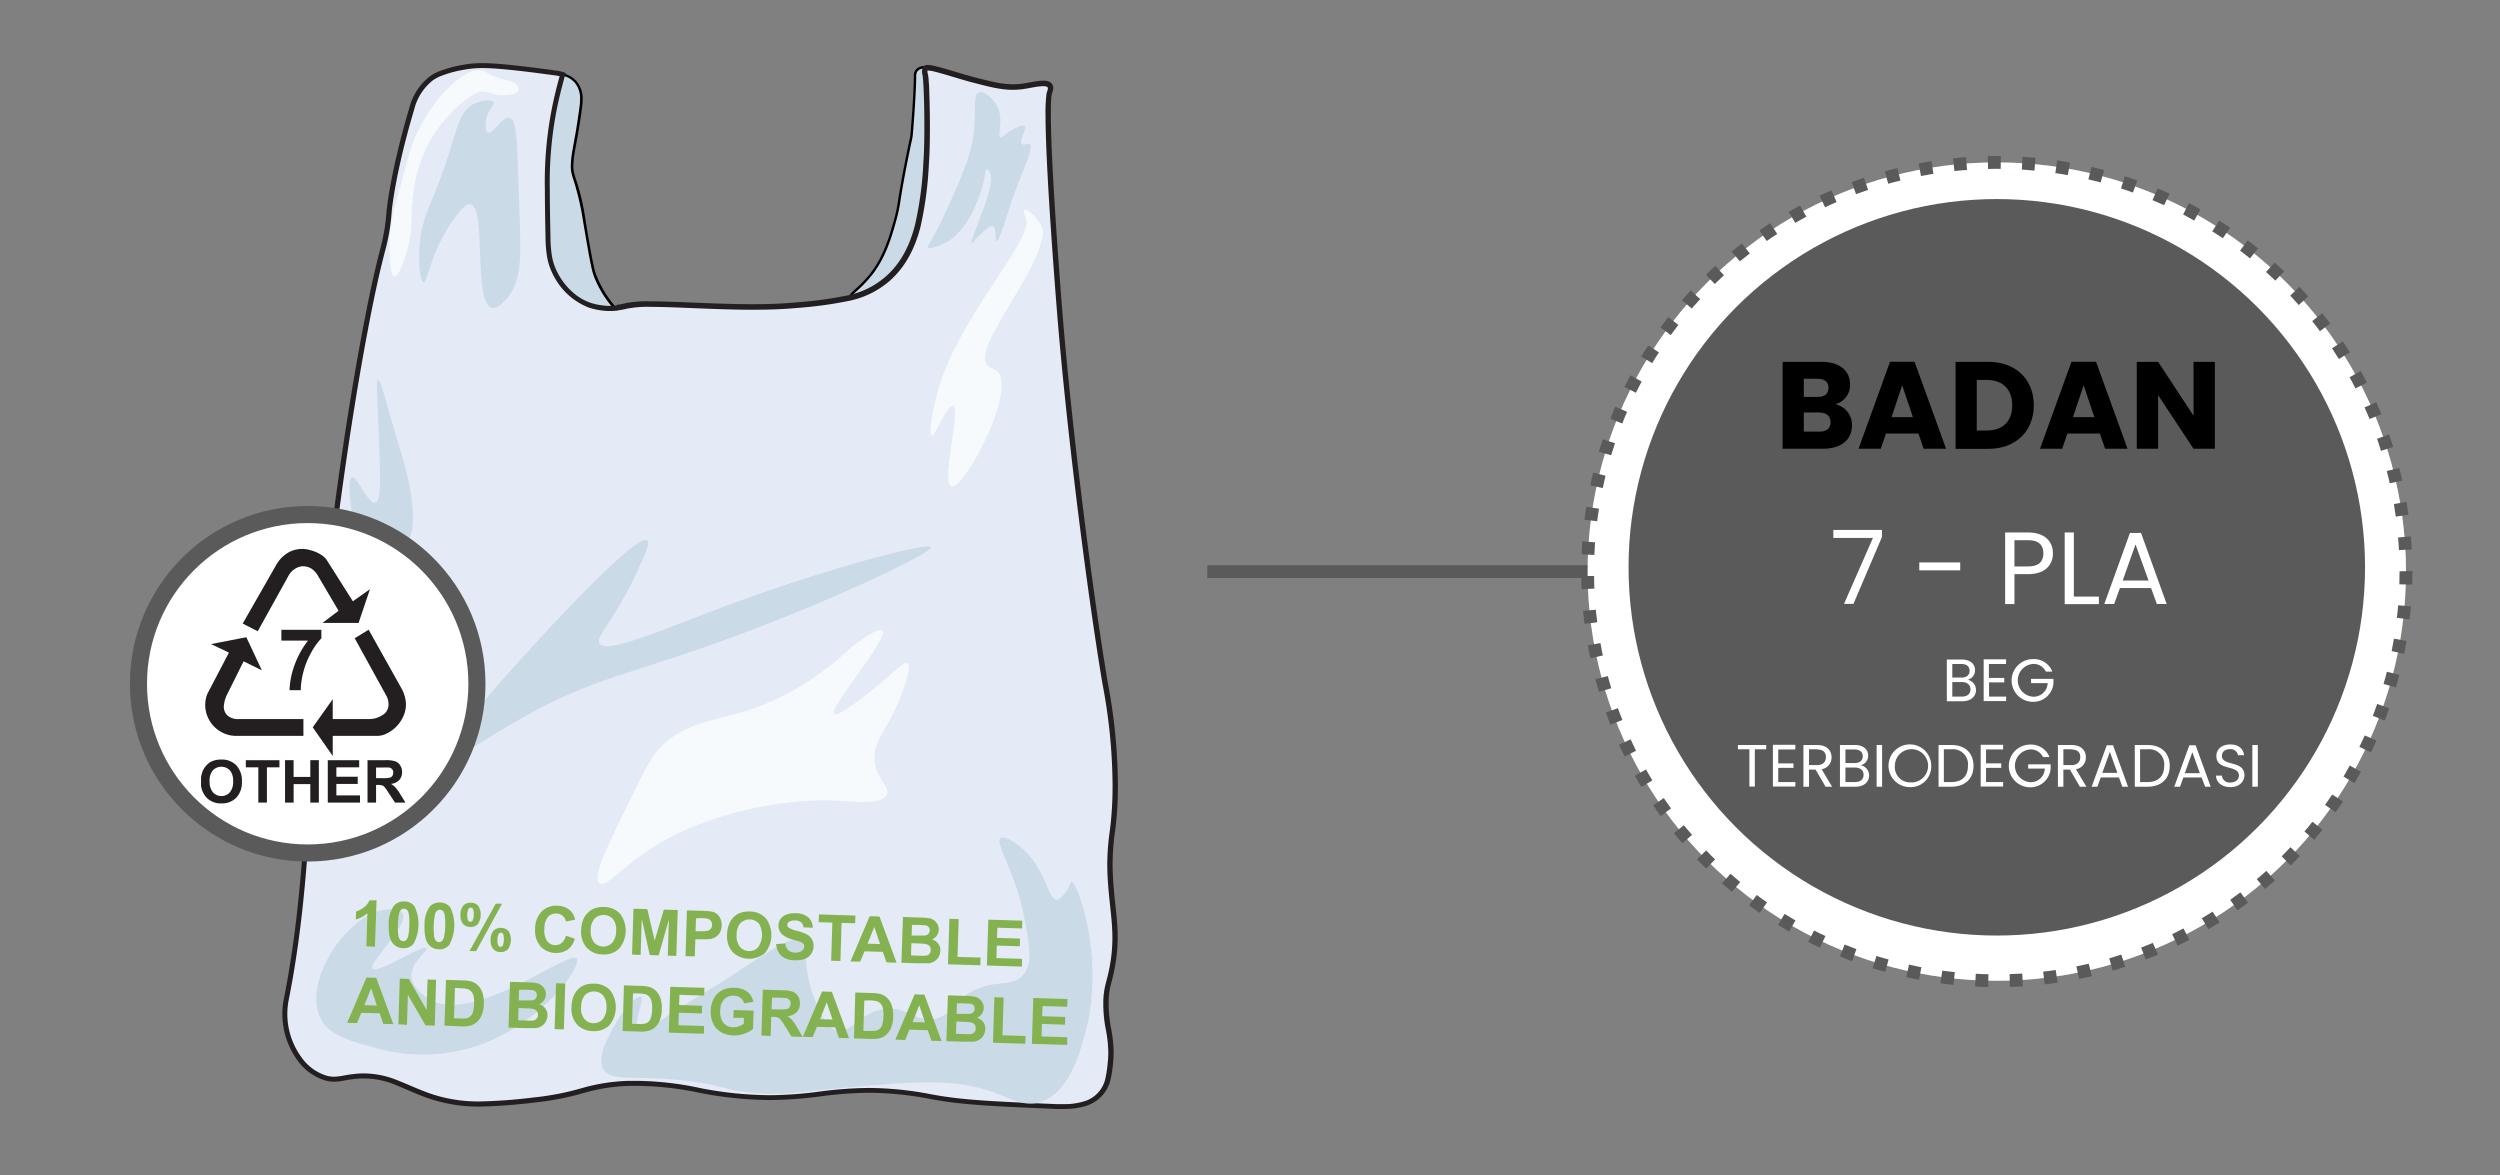 <svg xmlns="http://www.w3.org/2000/svg" xmlns:xlink="http://www.w3.org/1999/xlink" viewBox="0 0 585 275"><rect x="0" y="0" width="585" height="275" fill="#808080" stroke="none"/><defs><style>.cls-1,.cls-7,.cls-9{fill:none;}.cls-2{fill:#cadbe7;}.cls-3{fill:#e4ebf7;}.cls-4{fill:#231f20;}.cls-5{fill:#f6fafd;}.cls-6{fill:#84b250;}.cls-11,.cls-7,.cls-9{stroke:#5a5a5a;stroke-miterlimit:10;}.cls-7,.cls-9{stroke-width:3px;}.cls-11,.cls-8{fill:#fff;}.cls-9{stroke-dasharray:3.01 5.01;}.cls-10{fill:#5a5a5a;}.cls-11{stroke-width:4px;}.cls-12{clip-path:url(#clip-path);}</style><clipPath id="clip-path"><rect class="cls-1" x="47.04" y="177.45" width="9.7" height="10.55"/></clipPath></defs><g id="_2.component" data-name="2.component"><path class="cls-2" d="M199,69.7c-.43-.91,2.17-2.1,4.87-5.59,3.28-4.25,4.63-9.24,5.6-12.74s.56-3.47,2.68-14.16c1-5.34,1-4.75,1.13-5.64.16-1.71.79-9.95.8-13.79a2,2,0,0,1,.46-1.39,2.51,2.51,0,0,1,1.92-.64c2.1.32,3.15,11.73,1.86,26.74-1.22,14.27-3.43,18.7-5.95,21.65a17.51,17.51,0,0,1-9.17,5.72C202.83,70,199.5,70.68,199,69.7Z"/><path d="M199,69.7l.27-.13,0-.08a.4.4,0,0,1,.08-.2,3.38,3.38,0,0,1,.6-.7,32.87,32.87,0,0,0,4.17-4.3c3.33-4.3,4.68-9.34,5.66-12.85a34.92,34.92,0,0,0,.93-4.47c.28-1.74.69-4.36,1.75-9.71.53-2.66.79-3.85.93-4.48a6.73,6.73,0,0,0,.2-1.18c.17-1.72.8-10,.81-13.82h0a1.72,1.72,0,0,1,.38-1.19,1.62,1.62,0,0,1,.76-.44,2.43,2.43,0,0,1,.73-.11h.17a.57.57,0,0,1,.34.23,4.72,4.72,0,0,1,.73,1.6c.68,2.34,1.1,6.69,1.09,12.26,0,3.65-.17,7.82-.56,12.33-.61,7.12-1.46,11.77-2.47,15a17.07,17.07,0,0,1-3.41,6.47,17.25,17.25,0,0,1-9,5.63,14.25,14.25,0,0,1-2.62.34,3.11,3.11,0,0,1-.87-.1.92.92,0,0,1-.26-.11.46.46,0,0,1-.12-.13l-.27.13-.27.13a1,1,0,0,0,.32.36,2.73,2.73,0,0,0,1.47.32,14.69,14.69,0,0,0,2.75-.35,17.87,17.87,0,0,0,12.85-12.51c1-3.29,1.89-8,2.5-15.13.39-4.52.56-8.71.56-12.38a65.5,65.5,0,0,0-.66-10.35,13.72,13.72,0,0,0-.78-3,3.67,3.67,0,0,0-.52-.89,1.16,1.16,0,0,0-.71-.43l-.26,0a3.34,3.34,0,0,0-.9.13,2.35,2.35,0,0,0-1,.61,2.28,2.28,0,0,0-.54,1.6h0c0,3.81-.64,12.06-.8,13.76a7.6,7.6,0,0,1-.2,1.11c-.14.64-.4,1.83-.93,4.5-1.06,5.35-1.48,8-1.76,9.73a33.6,33.6,0,0,1-.91,4.41c-1,3.5-2.31,8.45-5.55,12.64a26.75,26.75,0,0,1-3.36,3.53c-.45.41-.84.76-1.12,1.07a3.3,3.3,0,0,0-.35.46,1.26,1.26,0,0,0-.15.5.77.77,0,0,0,.08.34Z"/><path class="cls-2" d="M143.92,72.09a25.23,25.23,0,0,1-4.35-6.85c-.61-1.44-.94-2.15-2.87-13.86-1.75-10.57-3.18-9.5-2.81-13.76.24-2.81,1-5.13,2-12.71.29-2.3.1-4.23-1.18-5.74a5.62,5.62,0,0,0-3-1.75,97.49,97.49,0,0,0-4.79,16.17c-2.07,10.12-4,20.24.6,30.06C128.68,66.22,132.1,73.52,138,74A9.39,9.39,0,0,0,143.92,72.09Z"/><path d="M143.92,72.09l.22-.2a24.9,24.9,0,0,1-4.29-6.77,13.28,13.28,0,0,1-.93-3c-.39-1.81-1-4.91-1.92-10.76a54.89,54.89,0,0,0-2-8.76c-.26-.79-.47-1.38-.61-1.94a7,7,0,0,1-.22-1.81q0-.51.06-1.17c.23-2.77,1-5.11,2-12.7a13.4,13.4,0,0,0,.12-1.74A6.33,6.33,0,0,0,134.91,19a5.84,5.84,0,0,0-3.19-1.84l-.25-.06-.09.24a97.87,97.87,0,0,0-4.8,16.22c-1.14,5.54-2.23,11.1-2.23,16.64a31.34,31.34,0,0,0,2.85,13.61,31,31,0,0,0,3.54,6,14,14,0,0,0,3.11,3,8.4,8.4,0,0,0,4.08,1.49l.58,0a10,10,0,0,0,5.58-1.94l.28-.19-.23-.26-.22.2-.17-.24a9.48,9.48,0,0,1-5.24,1.83l-.53,0a7.76,7.76,0,0,1-3.8-1.39c-3.39-2.28-5.54-6.83-6.43-8.75A30.65,30.65,0,0,1,125,50.17c0-5.46,1.08-11,2.22-16.52a98.09,98.09,0,0,1,4.76-16.12l-.27-.11-.07.29a5.33,5.33,0,0,1,2.86,1.65,5.68,5.68,0,0,1,1.23,3.85,14,14,0,0,1-.11,1.66c-1,7.57-1.74,9.87-2,12.73,0,.45-.06.85-.06,1.22a7.3,7.3,0,0,0,.24,2c.23.9.59,1.78,1,3.34a61.13,61.13,0,0,1,1.58,7.31c1,5.85,1.54,9,1.94,10.79a15,15,0,0,0,.95,3.14,25.73,25.73,0,0,0,4.4,6.93l.23-.2-.17-.24Z"/><path class="cls-3" d="M144.51,72a15.47,15.47,0,0,0,2.09-.4c5.46-1.39,25.5,1.2,39.83-.18,9.86-.95,16-1.54,21.21-6.07,7.61-6.58,8.39-17.23,9.12-27.1.52-7,.11-19.88-.22-20.78a1.8,1.8,0,0,1-.09-1.12,1.41,1.41,0,0,1,.19-.41c.49-.72,7,1.65,11.34,2.75,4.52,1.16,7.58,2,11.41,1.49,2.42-.34,5.48-1.25,6.29-.2a1.59,1.59,0,0,1,0,1.46c-1.5,3.92,2,47.08,2.34,51.69,2.1,26.25,6.87,64.43,10.62,86.72A129.44,129.44,0,0,1,261,184c-.05,11.78-1.83,12.42-1,22.93.54,7.22,1.73,11.67.41,19-.72,4-1.45,4.84-1.53,8.46-.14,5.87,1.67,8.3,1,14.35-.28,2.61-.51,4.73-1.89,6.59-2.76,3.75-8,3.6-10.62,3.5-14.71-.62-22.09-.93-29.37-2.29-24.81-4.65-27.32,3.45-53.86-1.42-4.39-.8-9.52-2-17-1.7-9.75.37-11.17,2.74-22.23,3.9-9.87,1-16.3,1.71-24.05-.85-6.58-2.16-10.32-5.41-17.71-4.69-3.16.31-4.45,1.1-7,.37-5-1.44-8.34-6.89-9.22-11.95a18.16,18.16,0,0,1,.08-6.49c5.75-28.83,4.85-57.18,8-84.14,2.33-19.75,5.48-46.26,10.47-72.58,4-21.14,4.78-18.77,5.53-27.51,0,0,.76-8.76,5.34-24.21a12.89,12.89,0,0,1,4.53-7c.63-.47,2.42-1.7,7.69-2.64,3.38-.6,6.65-.67,21.61,1.39a8.19,8.19,0,0,1,1.46.33c-.49,1.69-1.21,4.35-1.9,7.66-1.88,9.05-1.85,16.18-1.55,30.27.06,3,.16,5.94,2,9.18A14.93,14.93,0,0,0,138,71.39a16,16,0,0,0,4.5.75,16.87,16.87,0,0,0,2-.1"/><path class="cls-4" d="M144.58,72.63c.56-.07,1-.15,1.41-.23l.76-.18a25.59,25.59,0,0,1,5.52-.41c6,0,15.13.67,23.9.67,3.57,0,7.08-.11,10.32-.42a92.48,92.48,0,0,0,12.43-1.71,20.87,20.87,0,0,0,9.12-4.5c3.92-3.4,6.06-7.83,7.32-12.62a83.81,83.81,0,0,0,2-14.9c.18-2.44.24-5.55.24-8.64,0-2.93-.06-5.84-.15-8.09,0-1.12-.09-2.08-.15-2.81,0-.36-.05-.66-.08-.9s0-.23-.05-.32a1.54,1.54,0,0,0-.07-.27l0-.07a1.47,1.47,0,0,1-.07-.43,1.07,1.07,0,0,1,0-.25h0l-.31-.08.31.08h0l-.31-.08.31.08,0-.09.07-.14-.32-.22.2.33a.38.38,0,0,0,.12-.11l-.32-.22.2.33-.12-.2.08.23,0,0-.12-.2.08.23h.13a8.22,8.22,0,0,1,1.73.29c2.37.58,6.16,1.84,9,2.57,3.57.92,6.29,1.66,9.25,1.67a17.92,17.92,0,0,0,2.39-.17c.82-.11,1.68-.29,2.5-.43a14.14,14.14,0,0,1,2.18-.25,2.9,2.9,0,0,1,.75.08.54.54,0,0,1,.3.18.46.46,0,0,1,.08.27,1.43,1.43,0,0,1-.06.35,1.26,1.26,0,0,1-.09.26h0a4.21,4.21,0,0,0-.2.86,36.11,36.11,0,0,0-.21,4.66c0,6.35.6,17,1.24,26.54s1.32,18,1.47,19.88c2.11,26.28,6.88,64.46,10.62,86.78a129.4,129.4,0,0,1,2.36,23.54v.5a81.44,81.44,0,0,1-.63,10.24,57.2,57.2,0,0,0-.61,7.84c0,1.4.05,3,.2,4.89.36,4.86,1,8.44,1,12.41a36.23,36.23,0,0,1-.59,6.48c-.35,2-.71,3.15-1,4.34a17.94,17.94,0,0,0-.54,4.21c0,.22,0,.43,0,.64a31.55,31.55,0,0,0,.6,5.84,29.91,29.91,0,0,1,.57,5.32,22.69,22.69,0,0,1-.14,2.5,27.77,27.77,0,0,1-.52,3.5,7.16,7.16,0,0,1-5.28,5.51,15.46,15.46,0,0,1-4.54.58c-.57,0-1.1,0-1.55,0-14.71-.62-22.07-.93-29.27-2.28a78.89,78.89,0,0,0-14.8-1.51,93.5,93.5,0,0,0-11.49.85,92.26,92.26,0,0,1-11.6.85,87.25,87.25,0,0,1-16-1.61,73.87,73.87,0,0,0-14.87-1.75c-.73,0-1.48,0-2.27,0a44.08,44.08,0,0,0-10.75,1.67,64.25,64.25,0,0,1-11.51,2.23,122.32,122.32,0,0,1-12.49.92A34.69,34.69,0,0,1,101,256c-2.92-1-5.29-2.15-7.74-3.11a21.05,21.05,0,0,0-8.1-1.71,19.21,19.21,0,0,0-2.1.11c-1.14.11-2,.28-2.82.42a11.76,11.76,0,0,1-2.09.24,6.37,6.37,0,0,1-1.86-.28,11.25,11.25,0,0,1-5.83-4.39,17.12,17.12,0,0,1-3.22-10,16.84,16.84,0,0,1,.33-3.37c5.77-28.92,4.86-57.3,8-84.19C78,130,81.11,103.46,86.09,77.17c2-10.56,3.19-15.23,4-18.37a47,47,0,0,0,1.56-9.2.81.81,0,0,1,0-.09c.1-1,1-9.55,5.3-24a12.39,12.39,0,0,1,4.32-6.69,8.69,8.69,0,0,1,2-1.07,27.32,27.32,0,0,1,5.46-1.46,23.2,23.2,0,0,1,4.13-.36c3,0,7.8.45,17.3,1.75a8.41,8.41,0,0,1,1.35.31l.19-.57-.58-.17c-.49,1.7-1.21,4.38-1.9,7.71a89.13,89.13,0,0,0-1.72,19.6c0,3.16.06,6.69.15,10.81a30.12,30.12,0,0,0,.34,4.57,14.89,14.89,0,0,0,1.72,4.89A15.63,15.63,0,0,0,137.84,72a16.54,16.54,0,0,0,4.68.78h.23a16.37,16.37,0,0,0,1.83-.11l-.14-1.19a14.24,14.24,0,0,1-1.69.1h-.21a15.38,15.38,0,0,1-4.32-.72c-4.65-1.56-7.05-5.78-7.5-6.58a13.62,13.62,0,0,1-1.59-4.5,29.51,29.51,0,0,1-.32-4.4c-.09-4.12-.15-7.64-.15-10.78a88.52,88.52,0,0,1,1.69-19.36c.69-3.29,1.4-5.93,1.88-7.62l.16-.55-.55-.18a8.34,8.34,0,0,0-1.55-.35c-9.52-1.31-14.32-1.76-17.47-1.77a23.54,23.54,0,0,0-4.34.38,28.24,28.24,0,0,0-5.7,1.53,9.83,9.83,0,0,0-2.24,1.22,13.63,13.63,0,0,0-4.75,7.31c-4.59,15.49-5.35,24.3-5.35,24.33a45.67,45.67,0,0,1-1.54,9c-.79,3.14-2,7.86-4,18.43-5,26.35-8.15,52.88-10.47,72.63-3.18,27-2.28,55.35-8,84.09a17.55,17.55,0,0,0-.36,3.61,17.84,17.84,0,0,0,.27,3.11A18.48,18.48,0,0,0,69.52,248,12.31,12.31,0,0,0,76,252.79a7.57,7.57,0,0,0,2.19.33,12.86,12.86,0,0,0,2.3-.26c.79-.14,1.64-.31,2.72-.41A19.1,19.1,0,0,1,92.85,254c2.38.94,4.79,2.15,7.81,3.14a35.73,35.73,0,0,0,11.69,1.8A125.54,125.54,0,0,0,125,258a66.5,66.5,0,0,0,11.7-2.27,42.59,42.59,0,0,1,10.49-1.63c.77,0,1.51,0,2.22,0A73.12,73.12,0,0,1,164,255.78a88.6,88.6,0,0,0,16.2,1.63,95.39,95.39,0,0,0,11.74-.85,90.55,90.55,0,0,1,11.35-.85,77.39,77.39,0,0,1,14.57,1.49c7.34,1.37,14.75,1.68,29.45,2.3.46,0,1,0,1.6,0a17,17,0,0,0,4.89-.63,8.42,8.42,0,0,0,6.1-6.37,30,30,0,0,0,.55-3.66,25,25,0,0,0,.14-2.63,30.83,30.83,0,0,0-.59-5.52,31.2,31.2,0,0,1-.58-5.64c0-.2,0-.4,0-.61a16.54,16.54,0,0,1,.51-4c.28-1.14.65-2.38,1-4.41a37.66,37.66,0,0,0,.61-6.69c0-4.11-.66-7.71-1-12.5-.14-1.88-.19-3.44-.19-4.8a56.29,56.29,0,0,1,.6-7.69,81.53,81.53,0,0,0,.64-10.39v-.5a131.58,131.58,0,0,0-2.37-23.74c-3.74-22.27-8.51-60.45-10.62-86.67-.15-1.9-.82-10.33-1.46-19.87s-1.24-20.17-1.24-26.46c0-1.34,0-2.49.08-3.37q0-.66.12-1.11a3.12,3.12,0,0,1,.13-.61h0a2.08,2.08,0,0,0,.13-.35,3.16,3.16,0,0,0,.1-.68,1.64,1.64,0,0,0-.32-1,1.74,1.74,0,0,0-.91-.59,3.61,3.61,0,0,0-1.1-.14,14,14,0,0,0-2.38.27c-.84.15-1.7.32-2.46.42a15.71,15.71,0,0,1-2.23.16c-2.75,0-5.37-.71-9-1.63-1.85-.48-4.15-1.19-6.2-1.8-1-.3-2-.57-2.81-.77a9.26,9.26,0,0,0-2-.33,1.85,1.85,0,0,0-.46.05.88.88,0,0,0-.5.34,2.37,2.37,0,0,0-.27.59h0a2.34,2.34,0,0,0-.07.57,2.69,2.69,0,0,0,.08.63c0,.08,0,.14.06.2l0,.06v0h0l.12,0-.13,0h0l.12,0-.13,0a2.18,2.18,0,0,1,.06.4c.1.78.19,2.44.26,4.5s.11,4.57.11,7.08c0,3.07-.06,6.17-.24,8.55a82.11,82.11,0,0,1-2,14.68c-1.22,4.65-3.27,8.83-6.95,12a19.64,19.64,0,0,1-8.62,4.25,91.9,91.9,0,0,1-12.25,1.67c-3.19.31-6.67.42-10.21.42-8.72,0-17.8-.67-23.9-.67a26.65,26.65,0,0,0-5.82.45l-.71.17c-.34.07-.78.15-1.3.21l.14,1.19Z"/><path class="cls-2" d="M119.15,27.51c-1.69-.29-3.77,4-5,3.54-.85-.37-.44-2.81-.42-2.92.43-2.49,2.15-3.59,1.71-4.25s-2.54-.42-4.06.2c-3.66,1.48-4.31,5.51-6.4,12.08-3.82,12.06-6.58,14.27-6.87,22.74-.14,4.17.41,7.11,1,7.15,1,.08,1.62-7.46,7.23-14.91,1.61-2.13,2.71-3.55,3.74-3.35,3.86.76.52,23.31,5.06,24.28.23.05,1.07.17,2.75-1.46,4.57-4.41,4-10.85,3.61-22.28C121,34.52,121.16,27.85,119.15,27.51Z"/><path class="cls-2" d="M88.47,88.88c.63-.14,1.53,4.36,5.9,18.78,0,0,4.09,13.46,1.25,18.86a10.89,10.89,0,0,1-2,2.61A15.2,15.2,0,0,1,90.72,131c-3,2-2.38,6.58-3.19,6.71-2,.3-7.57-25.28-5.17-26,1.26-.39,3.75,6.4,5.48,5.89,1.21-.36,1.15-4,1-10.38C88.33,92.66,87.91,89,88.47,88.88Z"/><path class="cls-2" d="M90,212.86c-8.89,1.38-18.93,16.4-15.19,25,1.88,4.35,6.67,5.63,12.85,7.29a40.29,40.29,0,0,0,25.78-1.07c13.94-5.49,22.73-18,21.53-19.75-1.68-2.41-24.18,15.81-34.55,9.45-.82-.51-4.06-2.5-4.13-5.44-.07-3.31,3.9-5.81,3.49-6.46-.68-1.08-11.55,6.19-12.62,4.76s8.71-10,7-13C93.41,212.32,90.53,212.77,90,212.86Z"/><path class="cls-2" d="M229.28,21.56c-2.27.36,0,6.51-2.55,14.83-1.77,5.74-7.66,18.35-9.38,20.75-.09.12-.43.58-.26.81.35.47,2.77-.44,3.91-1,6.67-3.3,9.27-14.18,9.5-16.17,0-.23.12-1.16.44-1.18s.65.77.76,1c1.37,3-4.91,16-4.42,16.26.14.09.75-.73,2.27-2.11s2.24-2,2.77-1.8c1,.4.46,3.35.91,3.47s1.84-4.21,2.44-6.13c2.93-9.41,6.56-15.75,5.25-16.57-.5-.32-1.32.41-1.78,0-.84-.74,1.31-3.61.57-4.23-.38-.31-1.32.13-2.16.54-2.32,1.12-2.93,2.3-3.44,2.08-.91-.38,1-4.14-.91-7.5C232.36,23.14,230.57,21.36,229.28,21.56Z"/><path class="cls-2" d="M243.38,257.91c6.75-2.06,9.34-11.59,10.55-16.08,4.88-18-2-35.62-3.19-35.56-.32,0-.3,1.26-1.63,2.81-.76.88-1.26,1.46-1.85,1.47-1.94,0-2.41-6.21-6.9-10.91-2.08-2.18-5.3-4.31-6.26-3.51-1.42,1.18,3.5,7.61,5.67,19,1.15,6,1.92,10.09-.19,12.8-2.75,3.54-7.17.67-13.55,4.88-3.95,2.61-3.5,4.51-6.63,5.46-4.85,1.47-6.74-2.81-12.29-2.18-6.05.68-8,6.22-11.67,4.88-2.15-.77-3.17-3.2-4.54-6.49-3.5-8.33-1.41-13-3.78-14.54-1-.67-2.52-.56-15.76,8.26-4.69,3.13-9.68,5.8-14.4,9-3.41,2.31-6.4,4.46-7.52,3.47-1.47-1.29,1.54-6.76.54-7.4-.84-.53-4,2.71-6.08,6.51-1.85,3.33-4.17,7.5-2.82,10.24,1.82,3.71,8.43,1,23,3.38,5.53.91,5.16,1.39,9.75,2.06,8.66,1.27,13.3,0,22.61-.82,17.84-1.59,26.69-2.39,36.15,1C237,257.28,239.72,259,243.38,257.91Z"/><path class="cls-5" d="M121,20c-.88-1.15-2.3-1.13-4.42-1.78-2.67-.83-2.59-1.53-4-1.71-2-.26-3.9.82-5.9,2.48-6.15,5.09-9.23,12.3-10.28,14.94-.29.73-1.32,4.57-3.4,12.31a40.61,40.61,0,0,0-1.84,13.31c0,1.29.22,5,1.14,5.13,1.14.13,2.74-5.3,2.91-5.88,1.63-5.59.69-7.69,1.49-13.4A34.32,34.32,0,0,1,100,34.09a31.8,31.8,0,0,1,6.8-8.84c3.81-3.71,5.47-3.82,6-3.82,1.78,0,2.68,1,5.45.82.63,0,2.78-.17,3.07-1.1A1.36,1.36,0,0,0,121,20Z"/><path class="cls-5" d="M241.53,50.11c-.29-.26-1.44-1.26-1.82-1s.27,1.7.37,1.94c1.8,4.43-12.78,20-18.92,35.49-3,7.71-3.9,15.12-3.15,15.42s3.66-7.43,5-7c1.91.61-2.81,17.88-.47,18.85,2.89,1.2,15.59-22.65,10.77-27-.81-.73-1.58-.47-2.28-1.34-1.72-2.15.65-6.57,6.11-15.64,2.13-3.54,8.23-13.6,6.61-16.92A9.47,9.47,0,0,0,241.53,50.11Z"/><path class="cls-2" d="M151.41,126.45c-2.6-1.57-22.79,20.4-26.85,24.86-7.53,8.26-22,24.17-19.81,26,1.33,1.11,7.64-3.78,17.17-9.18C139,158.43,147.27,158,171.65,149s46.84-19.8,46.22-21-24.19,4.89-48,13.77c-14.34,5.35-27.6,11.27-29.53,8.89-1.24-1.53,3.28-5.19,8.4-16.16C150.88,129.94,152.27,127,151.41,126.45Z"/><path class="cls-5" d="M199.38,151.31c-9.65,9.17-18.75,13.21-25.31,15.2-6.94,2.11-13.23,2.59-18.85,7.68-1.61,1.46-2.93,3.09-6.9,11.16-6.51,13.27-9.91,20.2-8,21.35,2.09,1.26,6.83-6.56,19.77-12.36a85.51,85.51,0,0,1,32.68-7.08c7,.12,13.08,1.32,14.63-1.15,1.26-2-2.28-3.5-2.75-8-.55-5.3,3.85-7.61,7.27-18.45.74-2.36,1.11-4.1.44-4.43-.87-.42-2.91,1.77-6.17,4.52-3.42,2.91-10,8-11,7.37-1.6-1.1,13.19-18.16,11.22-19.61C205.69,146.94,202.81,148.75,199.38,151.31Z"/><circle class="cls-6" cx="467.25" cy="133.75" r="95.75"/><line class="cls-7" x1="282.51" y1="133.75" x2="372" y2="133.75"/><circle class="cls-8" cx="467.25" cy="133.75" r="95.75"/><circle class="cls-9" cx="467.25" cy="133.75" r="95.75"/><circle class="cls-10" cx="467.25" cy="132.75" r="86.17"/><path d="M426.61,105h-9.48V84.67h9.16c4.15,0,6.62,2.06,6.62,5.28a4.62,4.62,0,0,1-3.45,4.64,4.94,4.94,0,0,1,3.91,4.9C433.37,102.86,430.91,105,426.61,105Zm-1.27-16.38h-3.25v4.26h3.25c1.62,0,2.52-.73,2.52-2.12S427,88.65,425.34,88.65Zm.34,7.89h-3.59V101h3.65c1.66,0,2.61-.75,2.61-2.2S427.34,96.54,425.68,96.54Z"/><path d="M448.91,101.44h-7.6L440.1,105h-5.2l7.37-20.36H448L455.38,105h-5.25Zm-3.8-11.29-2.49,7.46h5Z"/><path d="M475.91,94.85c0,6-4.17,10.18-10.67,10.18h-7.63V84.67h7.63C471.74,84.67,475.91,88.79,475.91,94.85Zm-11,5.89c3.74,0,5.95-2.15,5.95-5.89s-2.21-5.94-5.95-5.94h-2.35v11.83Z"/><path d="M491.37,101.44h-7.6L482.55,105h-5.19l7.37-20.36h5.74L497.84,105h-5.25Zm-3.8-11.29-2.49,7.46h5Z"/><path d="M518.28,84.67V105h-5L505,92.47V105h-5V84.67h5l8.29,12.62V84.67Z"/><path class="cls-8" d="M440.38,124v1.65l-6.67,15.65H431.5l6.77-15.43H429V124Z"/><path class="cls-8" d="M449.11,131.61h9.58v1.85h-9.58Z"/><path class="cls-8" d="M474.6,134.35h-3.22v7H469.2V124.6h5.4c3.94,0,5.79,2.16,5.79,4.9C480.39,132,478.75,134.35,474.6,134.35Zm0-1.8c2.5,0,3.55-1.18,3.55-3.05s-1-3.1-3.55-3.1h-3.22v6.15Z"/><path class="cls-8" d="M485.28,124.6v15h5.86v1.77h-8V124.6Z"/><path class="cls-8" d="M503.35,137.61h-7.29l-1.35,3.72h-2.3l6-16.63H501l6,16.63h-2.3Zm-3.64-10.22-3,8.45h6.05Z"/><circle class="cls-11" cx="72" cy="160" r="39.6"/><g id="surface1"><path class="cls-4" d="M71,168.26v3.94H55.42a7.28,7.28,0,0,1-7.4-7.29,7.05,7.05,0,0,1,.15-1.41,5.65,5.65,0,0,1,.46-1.35l4.94-9.44-4.2-2,8.27-1.6,3.64,7.75L57,154.75l-3.82,7.68a7.45,7.45,0,0,0-.81,2.89,2.82,2.82,0,0,0,.86,2.11,3.8,3.8,0,0,0,2.72.83ZM60.31,147.71l-3.52-1.79,7.83-13.7a7.9,7.9,0,0,1,2.58-2.77,6.7,6.7,0,0,1,3.76-1,6.08,6.08,0,0,1,1.11.15,11.28,11.28,0,0,1,1.57.46,8.41,8.41,0,0,1,1.63.84,4.1,4.1,0,0,1,1.3,1.32l6,9.48,4-2.83-2.66,7.89H75.46l3.76-2.84-4.75-8.07A4.79,4.79,0,0,0,72.78,133a4,4,0,0,0-1.94-.5,3.65,3.65,0,0,0-1.73.56,4.43,4.43,0,0,0-1.66,1.78ZM83,149.35l3.26-2L94,161.18a8.74,8.74,0,0,1,.74,1.88,7.23,7.23,0,0,1,.25,1.75,6.74,6.74,0,0,1-.62,2.83,8,8,0,0,1-1.6,2.35,8.25,8.25,0,0,1-2.19,1.61,5.16,5.16,0,0,1-2.31.6H77.86v4.7l-4.68-6.71,4.68-6.58v4.65h8.38a5.69,5.69,0,0,0,3.29-.95,2.81,2.81,0,0,0,1.39-2.37,6,6,0,0,0-.09-1,4.15,4.15,0,0,0-.46-1.2L83,149.35"/><path class="cls-4" d="M65.84,149.9v-2.53H75.2v2a15,15,0,0,0-2.36,3.29A18.87,18.87,0,0,0,71,157.19a17.26,17.26,0,0,0-.62,4.31H67.75A18.68,18.68,0,0,1,69,155.43a20.37,20.37,0,0,1,3.08-5.53H65.84"/><g class="cls-12"><path class="cls-4" d="M47,182.92a6.31,6.31,0,0,1,.45-2.54,4.66,4.66,0,0,1,.92-1.36,3.74,3.74,0,0,1,1.28-.9,5.48,5.48,0,0,1,2.14-.39,4.66,4.66,0,0,1,3.51,1.36,5.26,5.26,0,0,1,1.31,3.79,5.19,5.19,0,0,1-1.3,3.76A4.61,4.61,0,0,1,51.86,188a4.66,4.66,0,0,1-3.52-1.35A5.13,5.13,0,0,1,47,182.92Zm2.06-.06a3.71,3.71,0,0,0,.78,2.55,2.66,2.66,0,0,0,3.94,0,3.8,3.8,0,0,0,.77-2.59,3.73,3.73,0,0,0-.75-2.55,2.77,2.77,0,0,0-4,0,3.74,3.74,0,0,0-.76,2.57"/></g><path class="cls-4" d="M60.45,187.81v-8.25H57.52v-1.68h7.87v1.68H62.46v8.25h-2"/><path class="cls-4" d="M66.7,187.81v-9.93h2v3.92h3.91v-3.92h2v9.93h-2v-4.33H68.71v4.33h-2"/><path class="cls-4" d="M76.7,187.81v-9.93h7.35v1.68H78.71v2.2h5v1.68h-5v2.69h5.53v1.68H76.7"/><path class="cls-4" d="M86,187.81v-9.93h4.2a7,7,0,0,1,2.3.27,2.27,2.27,0,0,1,1.15.95,2.88,2.88,0,0,1,.44,1.57,2.67,2.67,0,0,1-.66,1.85,3.09,3.09,0,0,1-1.95.91,4.69,4.69,0,0,1,1.07.84,11.46,11.46,0,0,1,1.13,1.6l1.2,1.94H92.44L91,185.65A14.82,14.82,0,0,0,90,184.19a1.38,1.38,0,0,0-.6-.41,3.39,3.39,0,0,0-1-.11H88v4.14Zm2-5.72h1.47a7.73,7.73,0,0,0,1.79-.12,1.05,1.05,0,0,0,.55-.42,1.28,1.28,0,0,0,.21-.75,1.13,1.13,0,0,0-1-1.2,13,13,0,0,0-1.45,0H88v2.53"/></g><path class="cls-6" d="M87.73,221.51l-2-.06.24-7.76a7.1,7.1,0,0,1-2.71,1.48l.06-1.87a5.83,5.83,0,0,0,1.78-.94,3.86,3.86,0,0,0,1.35-1.68l1.67,0Z"/><path class="cls-6" d="M94.62,210.94a2.91,2.91,0,0,1,2.4,1.18,9.64,9.64,0,0,1-.28,8.75,2.91,2.91,0,0,1-2.46,1,3.1,3.1,0,0,1-2.49-1.29c-.61-.82-.89-2.26-.83-4.32A7.15,7.15,0,0,1,92.15,212,2.93,2.93,0,0,1,94.62,210.94Zm-.05,1.7a1,1,0,0,0-.68.22,1.58,1.58,0,0,0-.48.84,11.8,11.8,0,0,0-.29,2.68,11.17,11.17,0,0,0,.11,2.6,1.86,1.86,0,0,0,.45,1,1,1,0,0,0,.65.25A1,1,0,0,0,95,220a1.58,1.58,0,0,0,.48-.84,12.22,12.22,0,0,0,.29-2.67,11.73,11.73,0,0,0-.11-2.6,1.86,1.86,0,0,0-.45-1A1.06,1.06,0,0,0,94.57,212.64Z"/><path class="cls-6" d="M103,211.19a3,3,0,0,1,2.4,1.19,9.65,9.65,0,0,1-.28,8.75,2.93,2.93,0,0,1-2.46,1,3.06,3.06,0,0,1-2.49-1.28c-.61-.82-.89-2.26-.83-4.32a7.13,7.13,0,0,1,1.19-4.33A2.94,2.94,0,0,1,103,211.19Zm-.06,1.71a1,1,0,0,0-.67.22,1.58,1.58,0,0,0-.48.84,16.83,16.83,0,0,0-.18,5.28,1.78,1.78,0,0,0,.45.95,1,1,0,0,0,.65.26,1.08,1.08,0,0,0,.67-.22,1.58,1.58,0,0,0,.48-.84,11.48,11.48,0,0,0,.3-2.67,11.73,11.73,0,0,0-.11-2.6,1.78,1.78,0,0,0-.45-1A1,1,0,0,0,102.9,212.9Z"/><path class="cls-6" d="M107.75,214a3.09,3.09,0,0,1,.7-2.12,2.2,2.2,0,0,1,1.74-.64,2.27,2.27,0,0,1,1.73.74,3.93,3.93,0,0,1-.13,4.28,2.23,2.23,0,0,1-1.74.65,2.28,2.28,0,0,1-1.73-.75A3.1,3.1,0,0,1,107.75,214Zm1.6,0a2.87,2.87,0,0,0,.2,1.42.59.59,0,0,0,.5.28.61.61,0,0,0,.52-.25,3,3,0,0,0,.28-1.4,2.8,2.8,0,0,0-.2-1.41.62.62,0,0,0-1,0A2.78,2.78,0,0,0,109.35,214.07Zm2.05,8.58-1.52-.05L116,211.46l1.48,0Zm3.41-2.71a3.12,3.12,0,0,1,.7-2.12,2.53,2.53,0,0,1,3.47.1,3.94,3.94,0,0,1-.13,4.29,2.21,2.21,0,0,1-1.74.64,2.24,2.24,0,0,1-1.73-.75A3.1,3.1,0,0,1,114.81,219.94Zm1.61,0a2.65,2.65,0,0,0,.2,1.4.56.56,0,0,0,.49.29.59.59,0,0,0,.52-.25,4.32,4.32,0,0,0,.09-2.81.62.62,0,0,0-1,0A2.74,2.74,0,0,0,116.42,220Z"/><path class="cls-6" d="M132.42,218.94l2.08.73a4.68,4.68,0,0,1-1.68,2.56,5.05,5.05,0,0,1-6.35-.8,5.59,5.59,0,0,1-1.25-4,5.85,5.85,0,0,1,1.51-4.12,4.76,4.76,0,0,1,3.68-1.37,4.48,4.48,0,0,1,3.17,1.26,4.25,4.25,0,0,1,1,2l-2.16.44a2.21,2.21,0,0,0-2.2-1.87,2.46,2.46,0,0,0-2,.8,4.15,4.15,0,0,0-.82,2.75,4.45,4.45,0,0,0,.64,2.92,2.35,2.35,0,0,0,1.87.92,2.19,2.19,0,0,0,1.51-.5A3.18,3.18,0,0,0,132.42,218.94Z"/><path class="cls-6" d="M136,217.69a6.74,6.74,0,0,1,.57-2.73,4.94,4.94,0,0,1,1.05-1.44,4.16,4.16,0,0,1,1.41-.93,5.92,5.92,0,0,1,2.33-.35,5.05,5.05,0,0,1,3.75,1.59,6.57,6.57,0,0,1-.24,8.16,5,5,0,0,1-3.82,1.35,5.05,5.05,0,0,1-3.76-1.58A5.48,5.48,0,0,1,136,217.69Zm2.23,0a4,4,0,0,0,.76,2.79,2.89,2.89,0,0,0,4.26.14,4.09,4.09,0,0,0,.92-2.78,4,4,0,0,0-.72-2.77,3,3,0,0,0-4.31-.13A4.07,4.07,0,0,0,138.22,217.69Z"/><path class="cls-6" d="M147.9,223.37l.33-10.74,3.24.1,1.72,7.39,2.15-7.27,3.25.1-.33,10.74-2-.07.26-8.44-2.39,8.38-2.09-.07L150.17,215l-.26,8.45Z"/><path class="cls-6" d="M160.41,223.75l.33-10.73,3.48.11a12.45,12.45,0,0,1,2.57.24,2.85,2.85,0,0,1,1.52,1.1,3.35,3.35,0,0,1,.55,2.11,3.41,3.41,0,0,1-.41,1.65,2.93,2.93,0,0,1-.94,1,3.25,3.25,0,0,1-1.14.47,12,12,0,0,1-2.25.09l-1.41,0-.13,4Zm2.45-8.85-.1,3,1.19,0a6,6,0,0,0,1.72-.12,1.37,1.37,0,0,0,.69-.51,1.44,1.44,0,0,0,.27-.82,1.41,1.41,0,0,0-.31-1,1.51,1.51,0,0,0-.86-.5,9.62,9.62,0,0,0-1.56-.12Z"/><path class="cls-6" d="M170.14,218.75a6.79,6.79,0,0,1,.57-2.74,4.94,4.94,0,0,1,1-1.44,4.08,4.08,0,0,1,1.42-.92,5.84,5.84,0,0,1,2.32-.36,5.05,5.05,0,0,1,3.75,1.59A6.57,6.57,0,0,1,179,223a5.64,5.64,0,0,1-7.58-.23A5.54,5.54,0,0,1,170.14,218.75Zm2.23,0a4.06,4.06,0,0,0,.76,2.79,2.73,2.73,0,0,0,2.11,1,2.69,2.69,0,0,0,2.15-.87,5.11,5.11,0,0,0,.2-5.55,3,3,0,0,0-4.31-.12A4,4,0,0,0,172.37,218.74Z"/><path class="cls-6" d="M181.63,220.91l2.12-.14a2.63,2.63,0,0,0,.72,1.59,2.37,2.37,0,0,0,1.56.54,2.44,2.44,0,0,0,1.59-.39,1.34,1.34,0,0,0,.56-1,1,1,0,0,0-.2-.66,1.76,1.76,0,0,0-.77-.48c-.25-.1-.82-.27-1.72-.53a5.93,5.93,0,0,1-2.41-1.13,2.83,2.83,0,0,1-.41-3.71,2.91,2.91,0,0,1,1.37-1,5.53,5.53,0,0,1,2.13-.31,4.51,4.51,0,0,1,3,1,3.09,3.09,0,0,1,1,2.4L188,217a1.79,1.79,0,0,0-.56-1.21,2.14,2.14,0,0,0-1.36-.4,2.45,2.45,0,0,0-1.49.34.77.77,0,0,0-.36.65.79.79,0,0,0,.3.66,5.54,5.54,0,0,0,2,.78,11.16,11.16,0,0,1,2.31.85,3,3,0,0,1,1.15,1.13,3.11,3.11,0,0,1,.38,1.72,3.18,3.18,0,0,1-.57,1.71,3,3,0,0,1-1.48,1.15,6.13,6.13,0,0,1-2.35.32,4.65,4.65,0,0,1-3.1-1A4.12,4.12,0,0,1,181.63,220.91Z"/><path class="cls-6" d="M194.49,224.81l.28-8.92-3.19-.1.06-1.82,8.53.27-.06,1.81-3.18-.09-.27,8.91Z"/><path class="cls-6" d="M209.8,225.28l-2.36-.08-.86-2.46-4.29-.13-1,2.41L199,225l4.51-10.61,2.29.07Zm-3.86-4.37-1.36-4L203,220.82Z"/><path class="cls-6" d="M211.29,214.58l4.29.13a11.77,11.77,0,0,1,1.89.17,2.65,2.65,0,0,1,1.11.48,2.76,2.76,0,0,1,.8.92,2.57,2.57,0,0,1-1.29,3.55,2.8,2.8,0,0,1,1.47,1,2.54,2.54,0,0,1,.48,1.63,3.1,3.1,0,0,1-.38,1.41,2.75,2.75,0,0,1-1,1.08,3,3,0,0,1-1.47.46q-.54,0-2.61,0l-3.65-.12Zm2.11,1.85-.08,2.49,1.42,0c.85,0,1.37,0,1.58,0a1.36,1.36,0,0,0,.88-.36,1.11,1.11,0,0,0,.35-.82,1.15,1.15,0,0,0-.25-.82,1.25,1.25,0,0,0-.81-.4c-.21,0-.83-.07-1.85-.1Zm-.13,4.27-.09,2.87,2,.06a8.73,8.73,0,0,0,1.49,0,1.28,1.28,0,0,0,.8-.4,1.3,1.3,0,0,0,.33-.9,1.41,1.41,0,0,0-.2-.83,1.3,1.3,0,0,0-.67-.51,7.42,7.42,0,0,0-1.91-.21Z"/><path class="cls-6" d="M221.83,225.65l.33-10.65,2.17.07-.27,8.84,5.39.16-.06,1.81Z"/><path class="cls-6" d="M230.93,225.93l.34-10.73,7.95.24-.05,1.82-5.79-.18-.08,2.38,5.39.17-.05,1.8-5.39-.16-.09,2.92,6,.18-.05,1.81Z"/><path class="cls-6" d="M92.05,239.65l-2.36-.07-.86-2.47L84.54,237l-1,2.41-2.3-.07,4.51-10.6,2.29.07Zm-3.86-4.37-1.36-4-1.57,3.94Z"/><path class="cls-6" d="M93.22,239.69,93.55,229l2.11.06,4.17,7.3.22-7.16,2,.06L101.73,240l-2.17-.07-4.11-7.13-.22,7Z"/><path class="cls-6" d="M104.35,229.29l4,.12a7.81,7.81,0,0,1,2,.27,3.48,3.48,0,0,1,1.59,1,4.54,4.54,0,0,1,1,1.77,7.74,7.74,0,0,1,.28,2.55,7.09,7.09,0,0,1-.4,2.27,4.89,4.89,0,0,1-1.21,1.86A4,4,0,0,1,110,240a6.62,6.62,0,0,1-1.93.17L104,240Zm2.11,1.88-.22,7.11,1.62.05a5.84,5.84,0,0,0,1.31-.06,2.1,2.1,0,0,0,.89-.42,2.22,2.22,0,0,0,.6-1,7.25,7.25,0,0,0,.28-2,6.73,6.73,0,0,0-.16-1.92,2.37,2.37,0,0,0-.59-1,2,2,0,0,0-1-.54,9.88,9.88,0,0,0-1.78-.16Z"/><path class="cls-6" d="M119.35,229.75l4.29.13a13.25,13.25,0,0,1,1.9.17,2.7,2.7,0,0,1,1.11.48,2.63,2.63,0,0,1,.79.92,2.35,2.35,0,0,1,.29,1.26,2.51,2.51,0,0,1-.44,1.38,2.62,2.62,0,0,1-1.14.91,2.83,2.83,0,0,1,1.48,1,2.55,2.55,0,0,1,.48,1.63,3.11,3.11,0,0,1-.39,1.41,2.8,2.8,0,0,1-1,1.08,3,3,0,0,1-1.47.46q-.54,0-2.61,0l-3.66-.12Zm2.12,1.86-.08,2.48,1.42,0c.84,0,1.37,0,1.58,0a1.44,1.44,0,0,0,.88-.35,1.15,1.15,0,0,0,.35-.83,1.22,1.22,0,0,0-.25-.82,1.25,1.25,0,0,0-.81-.4c-.21,0-.83-.06-1.85-.1Zm-.14,4.26-.08,2.87,2,.07a11.8,11.8,0,0,0,1.49,0,1.37,1.37,0,0,0,.8-.41,1.3,1.3,0,0,0,.33-.9,1.41,1.41,0,0,0-.21-.83,1.32,1.32,0,0,0-.66-.51,7.45,7.45,0,0,0-1.92-.21Z"/><path class="cls-6" d="M129.78,240.82l.33-10.74,2.17.07-.34,10.73Z"/><path class="cls-6" d="M133.73,235.63a6.9,6.9,0,0,1,.58-2.73,5.09,5.09,0,0,1,1-1.44,4.2,4.2,0,0,1,1.42-.93,5.89,5.89,0,0,1,2.33-.35,5.05,5.05,0,0,1,3.75,1.59,6.61,6.61,0,0,1-.24,8.16,5,5,0,0,1-3.83,1.35A5.07,5.07,0,0,1,135,239.7,5.57,5.57,0,0,1,133.73,235.63Zm2.24,0a4,4,0,0,0,.76,2.79,2.88,2.88,0,0,0,4.26.14,4.14,4.14,0,0,0,.92-2.78,4.06,4.06,0,0,0-.73-2.77,2.73,2.73,0,0,0-2.12-1,2.78,2.78,0,0,0-2.19.85A4.11,4.11,0,0,0,136,235.63Z"/><path class="cls-6" d="M146,230.57l4,.13a7.47,7.47,0,0,1,2,.26,3.71,3.71,0,0,1,1.59,1,4.75,4.75,0,0,1,1,1.77,8.11,8.11,0,0,1,.27,2.55,6.83,6.83,0,0,1-.4,2.27,4.72,4.72,0,0,1-1.2,1.87,3.85,3.85,0,0,1-1.55.8,6.32,6.32,0,0,1-1.93.17l-4.08-.12Zm2.12,1.89-.22,7.11,1.61.05a6.4,6.4,0,0,0,1.32-.07,1.89,1.89,0,0,0,.89-.42,2.42,2.42,0,0,0,.6-1,7.25,7.25,0,0,0,.28-2,6.73,6.73,0,0,0-.16-1.92,2.51,2.51,0,0,0-.59-1.06,2,2,0,0,0-1-.54,10.3,10.3,0,0,0-1.78-.15Z"/><path class="cls-6" d="M156.5,241.64l.33-10.73,8,.24-.06,1.82-5.79-.18-.07,2.38,5.39.17-.06,1.81-5.39-.17-.09,2.92,6,.18-.06,1.81Z"/><path class="cls-6" d="M171.61,238.16l.06-1.81,4.67.14-.13,4.28a6.06,6.06,0,0,1-2,1.1,7.07,7.07,0,0,1-2.63.42,5.9,5.9,0,0,1-2.92-.8,4.5,4.5,0,0,1-1.82-2.08,6.56,6.56,0,0,1-.54-2.87,6.18,6.18,0,0,1,.8-3,4.7,4.7,0,0,1,2.12-1.94,5.6,5.6,0,0,1,2.58-.45,5.15,5.15,0,0,1,3.1.93,3.77,3.77,0,0,1,1.37,2.36l-2.16.34a2.26,2.26,0,0,0-.82-1.27,2.55,2.55,0,0,0-1.55-.51,2.94,2.94,0,0,0-2.28.83,3.76,3.76,0,0,0-.92,2.65,4.19,4.19,0,0,0,.76,2.89,2.84,2.84,0,0,0,2.19,1,3.69,3.69,0,0,0,1.38-.22,4.91,4.91,0,0,0,1.19-.61l0-1.37Z"/><path class="cls-6" d="M178.17,242.31l.33-10.73,4.56.14a7.9,7.9,0,0,1,2.49.36,2.53,2.53,0,0,1,1.22,1.07,3.15,3.15,0,0,1,.41,1.71,2.84,2.84,0,0,1-.77,2,3.43,3.43,0,0,1-2.15.93,4.88,4.88,0,0,1,1.13.93,11.91,11.91,0,0,1,1.18,1.78l1.25,2.14-2.6-.08-1.49-2.39a14.61,14.61,0,0,0-1.09-1.61,1.73,1.73,0,0,0-.64-.47,4.08,4.08,0,0,0-1.09-.15h-.44l-.14,4.48Zm2.36-6.13,1.6,0a8.42,8.42,0,0,0,2-.07,1.15,1.15,0,0,0,.62-.43,1.36,1.36,0,0,0,.25-.8,1.3,1.3,0,0,0-.27-.89,1.34,1.34,0,0,0-.8-.44c-.17,0-.7-.06-1.58-.09l-1.69,0Z"/><path class="cls-6" d="M198.67,242.94l-2.36-.07-.86-2.47-4.29-.13-1,2.41-2.3-.07,4.51-10.6,2.29.07Zm-3.86-4.37-1.36-4-1.57,3.93Z"/><path class="cls-6" d="M200.14,232.25l4,.12a7.55,7.55,0,0,1,2,.27,3.57,3.57,0,0,1,1.58,1,4.61,4.61,0,0,1,1,1.77A7.8,7.8,0,0,1,209,238a7.16,7.16,0,0,1-.4,2.28,4.89,4.89,0,0,1-1.21,1.86,3.92,3.92,0,0,1-1.55.81,6.59,6.59,0,0,1-1.92.16l-4.08-.12Zm2.11,1.88-.22,7.11,1.62,0a5.7,5.7,0,0,0,1.31-.07,1.85,1.85,0,0,0,.89-.42,2.23,2.23,0,0,0,.6-1,7.25,7.25,0,0,0,.28-2,6.38,6.38,0,0,0-.16-1.92,2.5,2.5,0,0,0-.58-1.06,2.07,2.07,0,0,0-1-.53,9.78,9.78,0,0,0-1.78-.16Z"/><path class="cls-6" d="M220.32,243.61l-2.36-.07-.86-2.47-4.29-.13-1,2.41-2.3-.07,4.51-10.6,2.29.07Zm-3.86-4.37-1.35-4-1.58,3.94Z"/><path class="cls-6" d="M221.81,232.91l4.29.14a12,12,0,0,1,1.89.16,2.74,2.74,0,0,1,1.91,1.4,2.45,2.45,0,0,1,.29,1.27,2.55,2.55,0,0,1-1.58,2.28,2.83,2.83,0,0,1,1.48,1,2.61,2.61,0,0,1,.47,1.63,3.17,3.17,0,0,1-.38,1.42,2.79,2.79,0,0,1-1,1.07,3,3,0,0,1-1.46.47c-.37,0-1.24,0-2.62,0l-3.65-.11Zm2.11,1.86-.08,2.48,1.42,0c.85,0,1.37,0,1.58,0a1.47,1.47,0,0,0,.89-.35,1.17,1.17,0,0,0,.34-.83,1.18,1.18,0,0,0-.25-.82,1.23,1.23,0,0,0-.8-.4q-.33,0-1.86-.09Zm-.13,4.27-.09,2.87,2,.06a11.62,11.62,0,0,0,1.48,0,1.29,1.29,0,0,0,1.14-1.31,1.41,1.41,0,0,0-.21-.83,1.32,1.32,0,0,0-.66-.51,7.59,7.59,0,0,0-1.92-.21Z"/><path class="cls-6" d="M232.36,244l.32-10.64,2.17.06-.27,8.84,5.39.17-.06,1.81Z"/><path class="cls-6" d="M241.46,244.26l.33-10.73,8,.25-.05,1.81-5.79-.18-.08,2.38,5.39.17-.05,1.81-5.39-.17-.09,2.92,6,.19,0,1.8Z"/></g><g id="gridline"><path class="cls-8" d="M459.2,164.09h-3.64v-9.76h3.5c2.06,0,3.1,1.12,3.1,2.48a2.27,2.27,0,0,1-1.71,2.25,2.44,2.44,0,0,1,1.93,2.41C462.38,162.94,461.22,164.09,459.2,164.09Zm-.25-8.71h-2.11v3.17H459c1.19,0,1.88-.59,1.88-1.59S460.2,155.38,459,155.38Zm.1,4.22h-2.21V163h2.25c1.26,0,2-.63,2-1.69S460.3,159.6,459.05,159.6Z"/><path class="cls-8" d="M469.4,155.37h-4v3.26H469v1.05h-3.56V163h4v1.05h-5.26v-9.77h5.26Z"/><path class="cls-8" d="M480.25,157.16h-1.53a3.1,3.1,0,0,0-3-1.79,3.84,3.84,0,0,0,0,7.66,3.28,3.28,0,0,0,3.43-3.17h-3.89v-1h5.25v1a4.73,4.73,0,0,1-4.79,4.37,5,5,0,0,1,0-10A4.62,4.62,0,0,1,480.25,157.16Z"/><path class="cls-8" d="M406.68,174.33h6.61v1h-2.66v8.72h-1.27v-8.72h-2.68Z"/><path class="cls-8" d="M420.11,175.37h-4v3.26h3.56v1.05h-3.56V183h4v1.05h-5.25v-9.77h5.25Z"/><path class="cls-8" d="M425.19,174.33c2.3,0,3.39,1.27,3.39,2.87a2.75,2.75,0,0,1-2.32,2.8l2.45,4.09h-1.53l-2.33-4h-1.54v4H422v-9.76Zm0,1h-1.88v3.7h1.88c1.44,0,2.07-.79,2.07-1.88S426.65,175.38,425.19,175.38Z"/><path class="cls-8" d="M434.19,184.09h-3.64v-9.76h3.5c2.06,0,3.1,1.12,3.1,2.48a2.27,2.27,0,0,1-1.71,2.25,2.45,2.45,0,0,1,1.93,2.41C437.37,182.94,436.21,184.09,434.19,184.09Zm-.25-8.71h-2.11v3.17H434c1.19,0,1.88-.59,1.88-1.59S435.19,175.38,433.94,175.38Zm.1,4.22h-2.21V183h2.25c1.26,0,2-.63,2-1.69S435.29,179.6,434,179.6Z"/><path class="cls-8" d="M439.13,174.33h1.28v9.76h-1.28Z"/><path class="cls-8" d="M447,184.19a5,5,0,1,1,4.91-5A4.82,4.82,0,0,1,447,184.19Zm0-1.11a3.89,3.89,0,1,0-3.6-3.88A3.57,3.57,0,0,0,447,183.08Z"/><path class="cls-8" d="M461.8,179.23c0,3-2,4.86-5.18,4.86h-3v-9.76h3C459.83,174.33,461.8,176.21,461.8,179.23ZM456.62,183c2.55,0,3.88-1.43,3.88-3.81a3.52,3.52,0,0,0-3.88-3.86h-1.76V183Z"/><path class="cls-8" d="M468.73,175.37h-4v3.26h3.56v1.05h-3.56V183h4v1.05h-5.25v-9.77h5.25Z"/><path class="cls-8" d="M479.58,177.16h-1.52a3.12,3.12,0,0,0-3-1.79,3.84,3.84,0,0,0,0,7.66,3.29,3.29,0,0,0,3.43-3.17h-3.9v-1h5.26v1a4.75,4.75,0,0,1-4.79,4.37,5,5,0,0,1,0-10A4.6,4.6,0,0,1,479.58,177.16Z"/><path class="cls-8" d="M484.7,174.33c2.3,0,3.39,1.27,3.39,2.87a2.74,2.74,0,0,1-2.32,2.8l2.45,4.09h-1.53l-2.32-4h-1.54v4h-1.28v-9.76Zm0,1h-1.87v3.7h1.87c1.45,0,2.08-.79,2.08-1.88S486.16,175.38,484.7,175.38Z"/><path class="cls-8" d="M495.84,181.92h-4.26l-.79,2.17h-1.34l3.53-9.7h1.47l3.51,9.7h-1.34Zm-2.13-6-1.77,4.93h3.53Z"/><path class="cls-8" d="M507.72,179.23c0,3-2,4.86-5.18,4.86h-3v-9.76h3C505.75,174.33,507.72,176.21,507.72,179.23ZM502.54,183c2.55,0,3.88-1.43,3.88-3.81a3.52,3.52,0,0,0-3.88-3.86h-1.76V183Z"/><path class="cls-8" d="M515.17,181.92h-4.26l-.78,2.17h-1.35l3.53-9.7h1.47l3.52,9.7H516ZM513,176l-1.76,4.93h3.53Z"/><path class="cls-8" d="M521.93,184.19c-2,0-3.35-1.09-3.38-2.7h1.36a1.81,1.81,0,0,0,2,1.62c1.23,0,2-.7,2-1.62,0-2.64-5.28-1-5.28-4.58,0-1.61,1.3-2.71,3.24-2.71s3.08,1,3.23,2.51h-1.4a1.76,1.76,0,0,0-1.89-1.41c-1,0-1.88.51-1.88,1.57,0,2.52,5.27.95,5.27,4.56C525.18,182.82,524.05,184.19,521.93,184.19Z"/><path class="cls-8" d="M527.05,174.33h1.28v9.76h-1.28Z"/></g></svg>